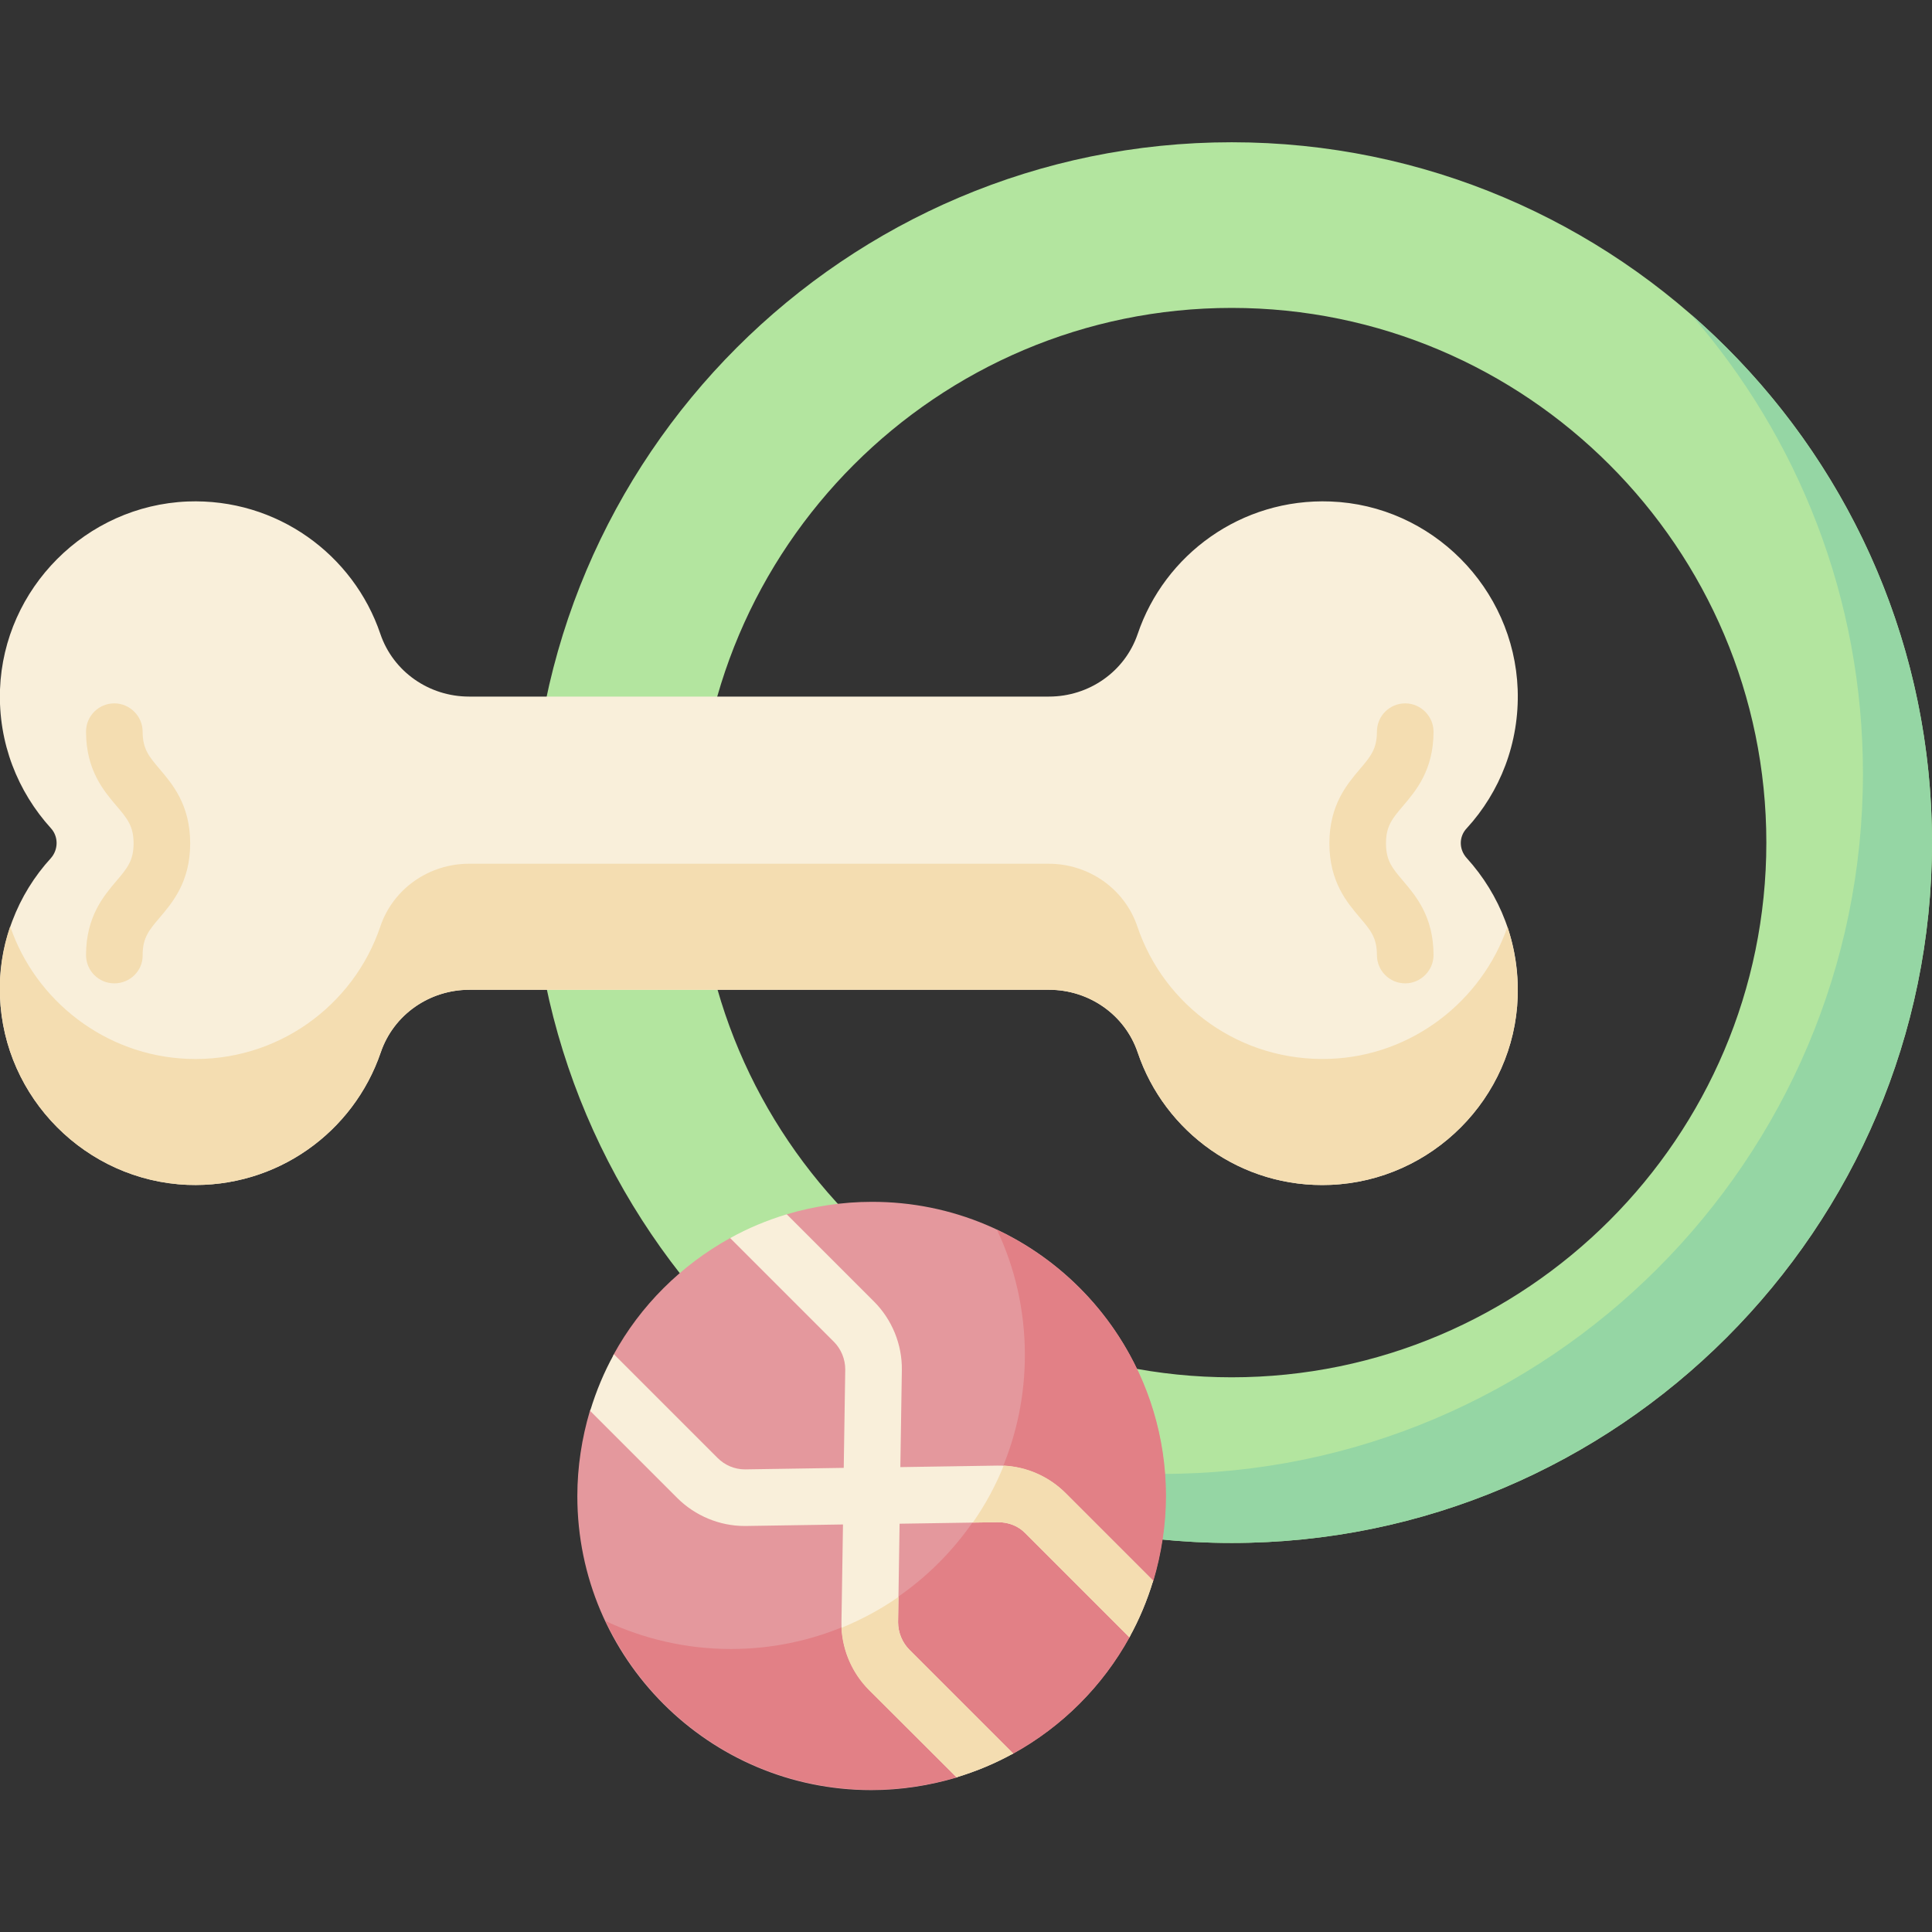 <?xml version="1.0" encoding="utf-8"?>
<!-- Generator: Adobe Illustrator 25.1.0, SVG Export Plug-In . SVG Version: 6.00 Build 0)  -->
<svg version="1.1" id="Capa_1" xmlns="http://www.w3.org/2000/svg" xmlns:xlink="http://www.w3.org/1999/xlink" x="0px" y="0px"
	 viewBox="0 0 512 512" style="enable-background:new 0 0 512 512;" xml:space="preserve">
<rect x="0" y="0" width="512" height="512" fill="#333333" stroke="none"/>
<style type="text/css">
	.st0{fill:#B3E59F;}
	.st1{fill:#95D6A4;}
	.st2{fill:#F9EFDA;}
	.st3{fill:#F4DDB1;}
	.st4{fill:#E4989D;}
	.st5{fill:#E28086;}
</style>
<g>
	<g>
		<g>
			<path class="st0" d="M326.4,408.9c-102.3,0-185.6-83.3-185.6-185.6S224.1,37.7,326.4,37.7S512,121,512,223.3
				S428.7,408.9,326.4,408.9L326.4,408.9z M326.4,81.6c-78.1,0-141.7,63.6-141.7,141.7S248.3,365,326.4,365s141.7-63.6,141.7-141.7
				S404.5,81.6,326.4,81.6L326.4,81.6z"/>
		</g>
	</g>
	<g>
		<g>
			<path class="st1" d="M448.1,83.3c28.4,32.6,45.6,75.2,45.6,121.7c0,102.3-83.3,185.6-185.6,185.6c-46.5,0-89.1-17.2-121.7-45.6
				c34.1,39.1,84.2,63.9,140,63.9c102.3,0,185.6-83.3,185.6-185.6C512,167.5,487.2,117.3,448.1,83.3z"/>
		</g>
	</g>
	<g>
		<path class="st2" d="M388.7,219.5c8.8-9.6,14-22.6,13.5-36.8c-1-26.9-22.8-48.8-49.6-49.8c-23.7-0.9-44,14.1-51.1,35.1
			c-3.4,10-12.9,16.6-23.5,16.6H124.3c-10.6,0-20.1-6.6-23.5-16.6C93.7,147,73.4,132,49.7,132.9C22.8,134,1,155.9,0,182.7
			c-0.5,14.2,4.7,27.1,13.5,36.8c2,2.2,2,5.6,0,7.9C4.7,237-0.5,250,0,264.1C1,291,22.8,312.9,49.7,314c23.7,0.9,44-14,51.2-35.1
			c3.4-10,12.9-16.6,23.5-16.6h153.6c10.6,0,20.1,6.6,23.5,16.6c7.1,21.1,27.5,36.1,51.1,35.1c26.9-1.1,48.7-23,49.6-49.8
			c0.5-14.2-4.7-27.1-13.5-36.8C386.6,225.1,386.6,221.7,388.7,219.5z"/>
	</g>
	<g>
		<g>
			<path class="st3" d="M352.5,280.6c-23.7,0.9-44-14-51.1-35.1c-3.4-10-12.9-16.6-23.5-16.6H124.3c-10.6,0-20.1,6.6-23.5,16.6
				c-7.1,21.1-27.5,36.1-51.2,35.1c-21.7-0.9-40.2-15.4-46.9-35.1c-2,5.8-3,12.1-2.7,18.6C1,291,22.8,312.9,49.7,314
				c23.7,0.9,44-14,51.2-35.1c3.4-10,12.9-16.6,23.5-16.6h153.6c10.6,0,20.1,6.6,23.5,16.6c7.1,21.1,27.5,36.1,51.1,35.1
				c26.9-1.1,48.7-23,49.6-49.8c0.2-6.5-0.8-12.8-2.7-18.6C392.7,265.3,374.2,279.8,352.5,280.6z"/>
		</g>
	</g>
	<g>
		<path class="st4" d="M308.9,396.4c0,7.8-1.2,15.4-3.3,22.5c-0.7,2.5-5.4,1.2-6.4,3.5c-1.1,2.6,1.4,9,0.1,11.5
			c-7.1,13-17.9,23.7-30.9,30.9c-2.4,1.3-8.2-2-10.7-1s-1.7,6.5-4.3,7.3c-7.1,2.1-14.7,3.3-22.5,3.3c-43,0-77.9-34.9-77.9-77.9
			c0-7.8,1.2-15.4,3.3-22.5c0.8-2.6,6.4-1.6,7.5-4.1s-2.5-8.6-1.2-10.9c7.1-13,17.9-23.7,30.9-30.9c2.2-1.2,7.6,0.2,9.9-0.8
			c2.7-1.2,2.3-4.6,5.1-5.5c7.1-2.1,14.7-3.3,22.5-3.3C274,318.4,308.9,353.3,308.9,396.4z"/>
	</g>
	<g>
		<path class="st5" d="M264.2,325.9c4.8,10.1,7.4,21.4,7.4,33.2c0,43-34.9,77.9-77.9,77.9c-11.9,0-23.2-2.7-33.2-7.4
			c12.5,26.4,39.3,44.7,70.5,44.7c7.8,0,15.4-1.2,22.5-3.3c2.6-0.8,1.8-6.2,4.3-7.3s8.3,2.3,10.7,1c13-7.1,23.7-17.9,30.9-30.9
			c1.2-2.2-1.1-9.1-0.1-11.5c1.1-2.6,5.5-0.7,6.4-3.5c2.1-7.1,3.3-14.7,3.3-22.5C308.9,365.2,290.6,338.4,264.2,325.9L264.2,325.9z"
			/>
	</g>
	<path class="st2" d="M264.5,403.4c2.8,0,5.4,1,7.3,3l27.5,27.5c2.6-4.7,4.7-9.7,6.3-15l-23.1-23.1c-4.8-4.8-11.4-7.5-18.2-7.4
		l-25.7,0.4l0.4-25.7c0.1-6.8-2.6-13.4-7.4-18.2l-23.1-23.1c-5.3,1.6-10.3,3.7-15,6.3l27.5,27.5c1.9,1.9,3,4.6,3,7.3l-0.4,26.1
		l-26.1,0.4c-0.1,0-0.1,0-0.1,0c-2.7,0-5.3-1.1-7.2-3l-27.5-27.5c-2.6,4.7-4.7,9.7-6.3,15l23.1,23.1c4.7,4.7,11.2,7.4,17.8,7.4
		c0.1,0,0.2,0,0.4,0l25.7-0.4l-0.4,25.7c-0.1,6.8,2.6,13.4,7.4,18.2l23.1,23.1c5.3-1.6,10.3-3.7,15-6.3L241,437.2
		c-1.9-1.9-3-4.6-3-7.3l0.4-26.1L264.5,403.4z"/>
	<g>
		<path class="st3" d="M253.5,471c5.3-1.6,10.3-3.7,15-6.3L241,437.2c-1.9-1.9-3-4.6-3-7.3l0.1-6.7c-4.7,3.3-9.8,6-15.1,8.2
			c0.3,6.2,2.9,12.1,7.3,16.5L253.5,471z"/>
		<path class="st3" d="M266,388.4c-2.2,5.4-4.9,10.4-8.2,15.1l6.7-0.1c2.8,0,5.4,1,7.3,3l27.5,27.5c2.6-4.7,4.7-9.7,6.3-15
			l-23.1-23.1C278.1,391.3,272.2,388.7,266,388.4L266,388.4z"/>
	</g>
	<g>
		<g>
			<path class="st3" d="M30.3,260.6c-4.2,0-7.5-3.4-7.5-7.5c0-10.2,4.7-15.7,8.1-19.7c2.8-3.3,4.5-5.3,4.5-9.9s-1.7-6.6-4.5-9.9
				c-3.4-4-8.1-9.5-8.1-19.7c0-4.2,3.4-7.5,7.5-7.5s7.5,3.4,7.5,7.5c0,4.6,1.7,6.6,4.5,9.9c3.4,4,8.1,9.5,8.1,19.7
				s-4.7,15.7-8.1,19.7c-2.8,3.3-4.5,5.3-4.5,9.9C37.9,257.2,34.5,260.6,30.3,260.6L30.3,260.6z"/>
		</g>
		<g>
			<path class="st3" d="M372.4,260.6c-4.2,0-7.5-3.4-7.5-7.5c0-4.6-1.7-6.6-4.5-9.9c-3.4-4-8.1-9.5-8.1-19.7s4.7-15.7,8.1-19.7
				c2.8-3.3,4.5-5.3,4.5-9.9c0-4.2,3.4-7.5,7.5-7.5s7.5,3.4,7.5,7.5c0,10.2-4.7,15.7-8.1,19.7c-2.8,3.3-4.5,5.3-4.5,9.9
				c0,4.6,1.7,6.6,4.5,9.9c3.4,4,8.1,9.5,8.1,19.7C379.9,257.2,376.5,260.6,372.4,260.6L372.4,260.6z"/>
		</g>
	</g>
</g>
</svg>
